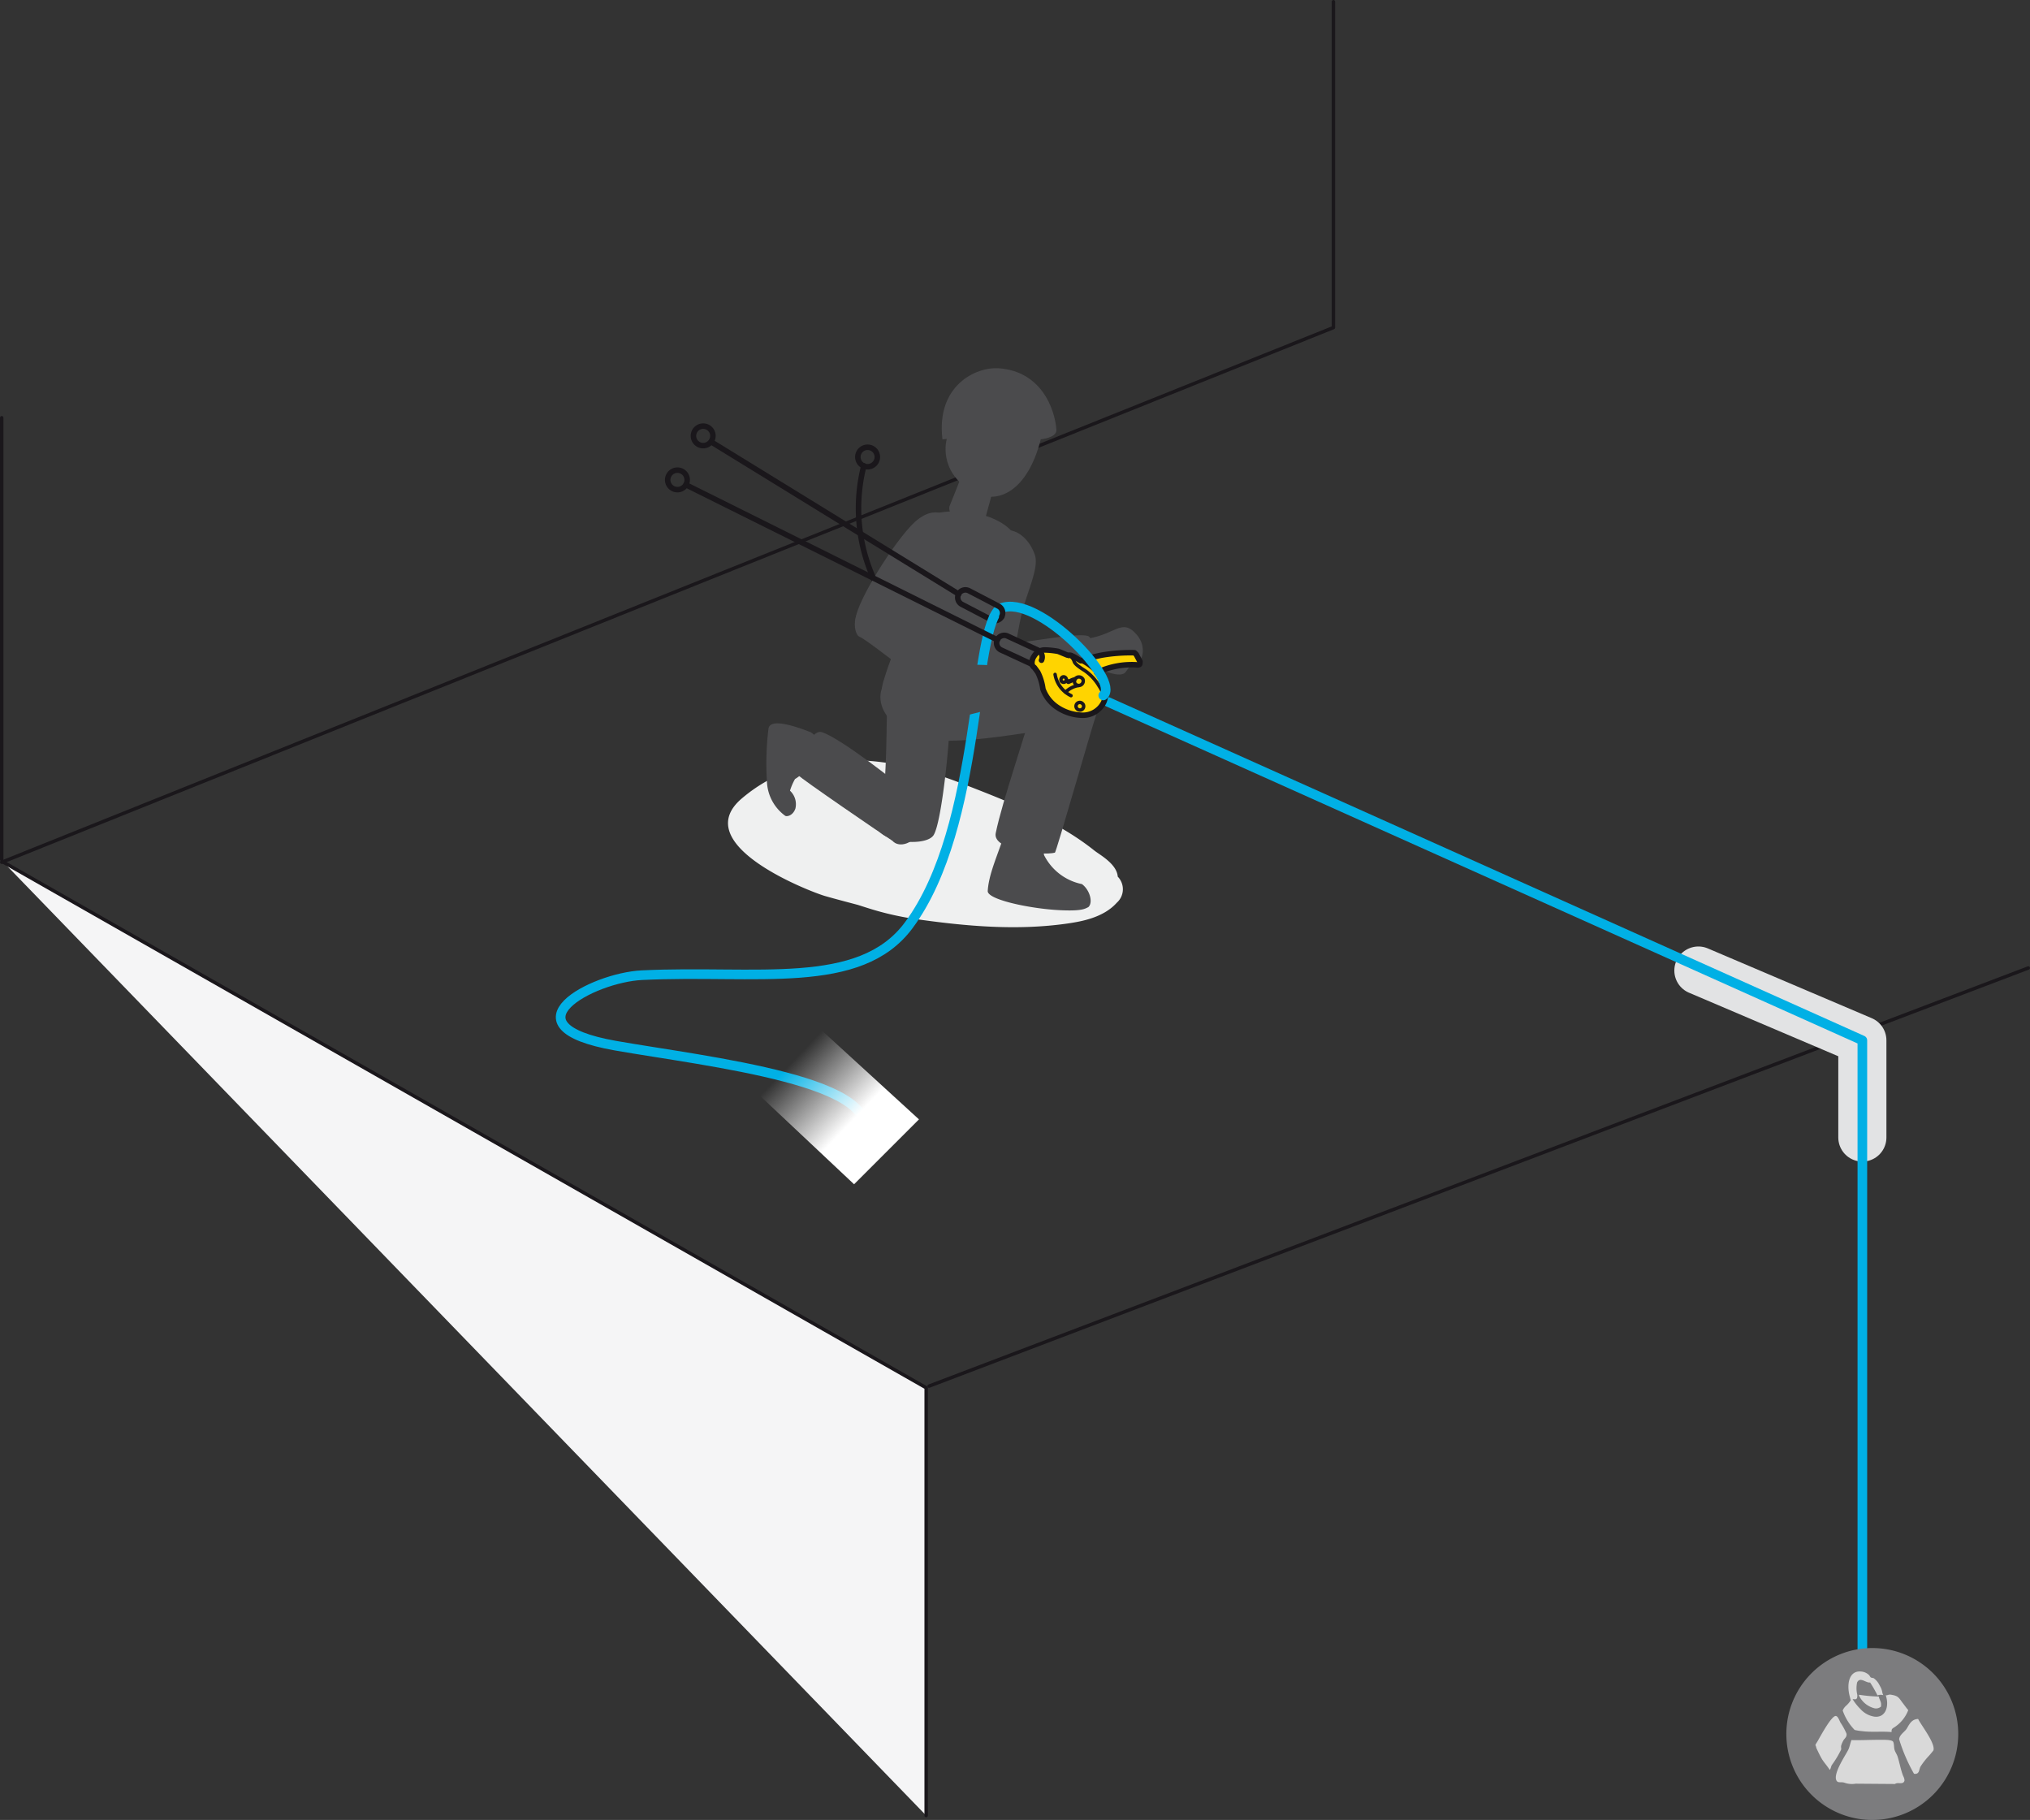 <svg xmlns="http://www.w3.org/2000/svg" xmlns:xlink="http://www.w3.org/1999/xlink" viewBox="0 0 295.276 264.679"><rect x="0" y="0" width="295.276" height="264.679" fill="#333333" stroke="none"/><defs><linearGradient id="linear-gradient" x1="-4553.631" y1="5709.404" x2="-4563.242" y2="5696.429" gradientTransform="matrix(-0.233, 0.898, 0.845, -0.003, -5761.54, 4269.373)" gradientUnits="userSpaceOnUse"><stop offset="0" stop-color="#fff"/><stop offset="1" stop-color="#fff" stop-opacity="0"/></linearGradient></defs><title>MAESTRO-Pe08-comparaison-MAESTRO-ID-Miroir-13</title><g id="Calque_2" data-name="Calque 2"><g id="Calque_1-2" data-name="Calque 1"><line x1="0.25" y1="60.755" x2="0.25" y2="125.002" fill="none" stroke="#1a171b" stroke-linecap="round" stroke-linejoin="round" stroke-width="0.5"/><line x1="135.143" y1="201.581" x2="295.026" y2="140.774" fill="none" stroke="#1a171b" stroke-linecap="round" stroke-linejoin="round" stroke-width="0.5"/><polyline points="270.891 165.427 270.891 151.299 247.042 141.149" fill="none" stroke="#e2e3e4" stroke-linecap="round" stroke-linejoin="round" stroke-width="7"/><path d="M127.576,66.788a1.417,1.417,0,1,0-1.707,1.054A1.421,1.421,0,0,0,127.576,66.788Z" fill="none" stroke="#1a171b" stroke-linecap="round" stroke-linejoin="round" stroke-width="0.8"/><path d="M125.651,67.744a24.98,24.98,0,0,0,9.6,26.436" fill="none" stroke="#1a171b" stroke-linecap="round" stroke-linejoin="round" stroke-width="0.8"/><polyline points="0.25 125.395 193.953 47.64 193.953 0.25" fill="none" stroke="#1a171b" stroke-linecap="round" stroke-linejoin="round" stroke-width="0.5"/><path d="M162.582,127.491c-.131-1.863-2.646-3.188-3.412-3.803-5.657-4.519-13.04-7.328-19.512-9.836-9.006-3.489-21.957-6.05-31.752,2.263-7.929,6.73,9.996,13.579,12.048,14.18,1.593.458,3.192.873,4.792,1.296.322.1.844.272,1.632.517a43.001,43.001,0,0,0,7.118,1.595c7.051.995,14.447,1.664,21.806.601,2.099-.305,5.227-.879,7.141-3.018A2.619,2.619,0,0,0,162.582,127.491Z" fill="#eff0f0"/><polyline points="0.503 125.395 134.716 201.822 134.716 264.036" fill="#f5f5f6" stroke="#1a171b" stroke-linecap="round" stroke-linejoin="round" stroke-width="0.5"/><polyline points="270.891 255.378 270.891 151.299 161.198 102.099" fill="none" stroke="#00b0e5" stroke-linecap="round" stroke-linejoin="round" stroke-width="1.4"/><path d="M272.34,264.679a12.501,12.501,0,1,1,12.498-12.503A12.503,12.503,0,0,1,272.34,264.679Z" fill="#7c7c7e"/><path d="M272.627,248.431a3.405,3.405,0,0,1-2.206-1.809s-.103-.172.086-.138a20.958,20.958,0,0,0,2.77.246c.08.381.255.608.327.957a2.134,2.134,0,0,1,0,.497A1.068,1.068,0,0,1,272.627,248.431Z" fill="#d9d9d9"/><path d="M275.7,251.098c-.156.13-.468.234-.536.46a1.398,1.398,0,0,0-.025.34c-1.361-.133-2.97.047-4.298-.135a7.175,7.175,0,0,1-1.072-.175,7.655,7.655,0,0,1-1.737-2.825,1.815,1.815,0,0,1,.512-.709,3.555,3.555,0,0,0,.662-.791c-.054-.171-.093-.336-.15-.547-.475-1.774-.113-3.782,1.634-3.625a1.858,1.858,0,0,1,1.179.522c.086.081.155.271.253.337.13.084.297.057.434.121a2.799,2.799,0,0,1,.867,1.078,2.713,2.713,0,0,1,.383,1.043,2.33,2.33,0,0,0,.129.34,1.327,1.327,0,0,0-.845.03,17.681,17.681,0,0,0-1.07-1.875c-.594.106-1.46-.898-1.894,0a4.047,4.047,0,0,0,.028,1.787c.065.888-.392.607-.678.641a7.664,7.664,0,0,0,1.165,1.463,3.43,3.43,0,0,0,1.991,1.075c1.663.207,2.201-1.54,1.663-3.103.262.032.402-.143.715-.093,1.17.172,1.179.475,1.79,1.26.258.332.491.672.768.984A5.168,5.168,0,0,1,275.7,251.098Z" fill="#d9d9d9"/><path d="M264.35,253.279c.362-.618,2.076-3.861,2.708-3.718.321.071.501.701.668.982a9.572,9.572,0,0,1,.867,1.602c.062.517-.344.706-.483,1.014a3.587,3.587,0,0,0-.308.738c-.038.224.044.381,0,.551a14.141,14.141,0,0,1-1.355,2.249c-.137.254-.125.507-.305.704-.352-.588-.829-1.058-1.179-1.659-.268-.468-.511-.997-.741-1.476-.055-.123-.066-.349-.155-.433C264.014,253.778,264.327,253.321,264.35,253.279Z" fill="#d9d9d9"/><path d="M277.359,251.374c.389-.647.694-1.344,1.644-1.383.437.903,2.557,3.566,2.222,4.579a12.891,12.891,0,0,1-.838.984,10.956,10.956,0,0,0-1.034,1.356c-.192.335-.161.864-.519,1.014a.65.65,0,0,1-.434.03,24.459,24.459,0,0,1-2.159-5.013C276.302,252.257,277.063,251.871,277.359,251.374Z" fill="#d9d9d9"/><path d="M269.305,253.062c1.217.044,2.863-.049,4.121-.034.45.002,1.618-.057,1.912.234.169.165.149.896.22,1.164.106.391.349.682.469,1.065.299.972.452,1.907.8,2.793a1.532,1.532,0,0,1,.196.635.436.436,0,0,1-.386.396c-.381.061-.701-.084-.997.133l-5.719-.044a3.229,3.229,0,0,1-1.677-.155c-.491-.143-.95.118-1.149-.367-.431-1.063,1.43-3.718,1.767-4.456C269.054,254.017,269.137,253.493,269.305,253.062Z" fill="#d9d9d9"/><path d="M139.898,69.08c-.143.476-1.725,4.392-1.725,4.392s-.829,1.352,2.28,2.776c3.112,1.419,2.818-.704,2.818-.704l1.404-5.139s.678-.969-1.848-2.106C140.303,67.162,140.053,68.559,139.898,69.08Z" fill="#4b4b4d"/><path d="M151.866,124.362a7.92,7.92,0,0,0,5.51,4.213c1.149.848,1.654,2.699.923,3.353-.459.203-.853.635-4.475.422-4.175-.248-10.269-1.535-10.153-2.787.131-2.08,1.028-4.234,1.936-6.803.552-1.628,1.323-2.76,3.37-2.361C151.025,120.802,151.303,120.958,151.866,124.362Z" fill="#4b4b4d"/><path d="M159.384,104.166c1.094-3.99-.858-5.261-3.968-5.567s-4.955,3.194-5.083,3.721c-1.065,4.263-4.521,14.054-5.5,18.846-.507,2.483,6.801,3.313,8.603,2.838C153.599,124.122,158.841,105.641,159.384,104.166Z" fill="#4b4b4d"/><path d="M155.468,98.377c-4.817-.676-12.517-.243-21.021-1.553-8.002.203-8.437,7.368-1.592,10.101,5.063,2.422,20.37-1.523,20.896-.662,2.971.822,5.543-.759,5.535-3.52-.003-1.862-2.572-3.748-3.819-4.365" fill="#4b4b4d"/><path d="M143.499,102.087c-2.015-4.797,5.013-16.329,4.884-22.006-.221-4.919-8.529-6.854-13.484-5.068-3.015,1.421-3.676,11.033-3.502,11.586-.652.6-1.209,7.312-1.293,8.149.032-.315-.564.942-1.619,4.37-1.636,5.315,5.407,12.326,12.138,7.087.681-.576,2.524-2.477,2.876-4.119C143.454,101.953,143.337,102.237,143.499,102.087Z" fill="#4b4b4d"/><path d="M117.954,106.5c-1.956-.76-6.014-2.232-6.183-.468a41.95,41.95,0,0,0-.209,7.763,6.458,6.458,0,0,0,2.649,4.846c.244.156,1.13-.014,1.485-1.052a2.682,2.682,0,0,0-.787-2.597,8.659,8.659,0,0,1,.732-1.699c.576-.311,1.659-1.307,2.076-1.538C119.254,110.901,121.51,109.122,117.954,106.5Z" fill="#4b4b4d"/><path d="M116.181,112.78c.006-1.509,1.6-6.867,3.376-6.297,2.706.863,11.256,7.529,12.93,9.128.208.198,2.198,3.262,1.418,5.045-.876,1.984-3.085,2.76-4.092,1.626C128.828,121.675,116.033,112.915,116.181,112.78Z" fill="#4b4b4d"/><path d="M138.123,104.861a37.765,37.765,0,0,0-.192-5.256c-.405-1.848-5.224-7.833-8.637-.748-.58,1.196.114,17.543-1.611,20.184-1.661,3.328,6.884,4.395,8.119,2.406C137.039,119.461,138.206,106.97,138.123,104.861Z" fill="#4b4b4d"/><path d="M137.116,81.2a10.38,10.38,0,0,0,1.532-2.43c.317-.975.337-2.696-.528-3.423-.863-.714-2.417-1.549-4.703.271-2.733,2.155-9.073,12.126-8.978,14.652,1.437,3.443,2.848,3.021,4.851,1.266C132.308,88.863,134.958,82.289,137.116,81.2Z" fill="#4b4b4d"/><path d="M145.235,53.555c-3.222-.217-9.101,2.457-8.148,10.34l.629-.065s-1.396,4.628,3.627,7.608c3.752,2.211,8.141-.043,10.044-7.552,0,0,2.32-.202,2.278-1.361C153.434,59.436,151.455,53.98,145.235,53.555Z" fill="#4b4b4d"/><path d="M144.063,80.065a10.231,10.231,0,0,0-.344,3.158c-.522,1.459-2.918,9.093-1.958,13.236.576,2.484,2.374,3.629,4.604,1.248,1.069-1.135,1.394-4.486,2.098-7.796.777-3.625,2.741-7.231,2.06-9.228-1.354-3.932-5.673-5.269-6.461-.618.012-.085.163.103,0,0" fill="#4b4b4d"/><path d="M147.209,99.64a29.542,29.542,0,0,0,6.58-1.875c.974-.37,7.836-.628,4.688-5.115-.746-1.066-12.256,1.503-14.607,1.168-2.352-.337-5.08,3.404.595,5.526C145.371,99.677,146.82,99.347,147.209,99.64Z" fill="#4b4b4d"/><path d="M157.949,96.539c1.089.27,4.22,2.052,5.517,1.423.496-.249.584-1.115,1.387-1.214,1.336-.166,2.061-2.647.491-4.446-2.3-2.654-3.159.313-8.103.685C155.435,93.243,154.438,95.69,157.949,96.539Z" fill="#4b4b4d"/><path d="M151.492,96.016a1.119,1.119,0,0,1-1.481.545l-4.403-2.034a1.119,1.119,0,0,1-.545-1.481" fill="none" stroke="#1a171b" stroke-linecap="round" stroke-linejoin="round" stroke-width="0.8"/><path d="M160.558,99.652a3.074,3.074,0,0,1-.027,2.501,3.374,3.374,0,0,1-3.178,1.864,6.804,6.804,0,0,1-3.707-1.247,5.4,5.4,0,0,1-1.947-2.567,7.632,7.632,0,0,0-.744-2.439c-.474-.652-.508-.692-.508-.692a.752.752,0,0,1-.339-.533,1.722,1.722,0,0,1,.324-1.133A1.803,1.803,0,0,1,152.05,94.526a12.46,12.46,0,0,1,1.849.197c.134.038,1.142.469,1.317.536.176.068.355-.035.618.075a5.581,5.581,0,0,1,.801.425c.38.229.553.332.553.332a26.367,26.367,0,0,1,3.04-.808,25.021,25.021,0,0,1,4.785-.355c.119.116.174.161.251.238l.555,1.045a1.995,1.995,0,0,1-.018.289c-.02.12-.064.167-.207.187a.575.575,0,0,1-.305-.004A11.834,11.834,0,0,0,159.524,97.818,5.818,5.818,0,0,1,160.558,99.652Z" fill="#ffd400" stroke="#1a171b" stroke-linecap="round" stroke-linejoin="round" stroke-width="0.8"/><path d="M150.646,97.135a.644.644,0,0,1-.197-.063" fill="none" stroke="#1a171b" stroke-linecap="round" stroke-linejoin="round" stroke-width="0.33"/><path d="M160.475,101.142s.06-.373-.592-1.36a7.175,7.175,0,0,0-2.074-2.248c-.793-.493-1.447-.974-1.551-1.315-.105-.341-.445-.911-.81-.747" fill="none" stroke="#1a171b" stroke-linecap="round" stroke-linejoin="round" stroke-width="0.5"/><path d="M159.524,97.818a8.338,8.338,0,0,0-2.336-1.727" fill="none" stroke="#1a171b" stroke-linecap="round" stroke-linejoin="round" stroke-width="0.5"/><path d="M157.474,102.345a.547.547,0,0,0-.876.65l.068.08a.547.547,0,0,0,.876-.65Z" fill="none" stroke="#1a171b" stroke-linecap="round" stroke-linejoin="round" stroke-width="0.5"/><path d="M157.416,98.659a.653.653,0,0,0-1.068.724l.085.099a.653.653,0,0,0,1.068-.724Z" fill="none" stroke="#1a171b" stroke-linecap="round" stroke-linejoin="round" stroke-width="0.5"/><path d="M154.558,98.461a.397.397,0,1,1-.187.576A.433.433,0,0,1,154.558,98.461Z" fill="none" stroke="#1a171b" stroke-linecap="round" stroke-linejoin="round" stroke-width="0.5"/><path d="M155.172,98.9a.958.958,0,0,0,.066.157c.038.07.082.224.238.154a6.234,6.234,0,0,1,.832-.33" fill="none" stroke="#1a171b" stroke-linecap="round" stroke-linejoin="round" stroke-width="0.5"/><path d="M156.405,98.715a2.08,2.08,0,0,0-.545.166,1.891,1.891,0,0,1-.508.198c-.048-.008-.107.013-.144-.083" fill="none" stroke="#1a171b" stroke-linecap="round" stroke-linejoin="round" stroke-width="0.5"/><path d="M156.846,99.702a3.425,3.425,0,0,0-1.842.948" fill="none" stroke="#1a171b" stroke-linecap="round" stroke-linejoin="round" stroke-width="0.5"/><path d="M155.784,101.17a4.196,4.196,0,0,1-2.316-3.087" fill="none" stroke="#1a171b" stroke-linecap="round" stroke-linejoin="round" stroke-width="0.5"/><path d="M145.062,93.047h0a1.119,1.119,0,0,1,1.481-.545l4.403,2.034a1.119,1.119,0,0,1,.545,1.481h0" fill="none" stroke="#1a171b" stroke-linecap="round" stroke-linejoin="round" stroke-width="0.8"/><path d="M99.914,69.456a1.417,1.417,0,1,0-1.044,1.713A1.421,1.421,0,0,0,99.914,69.456Z" fill="none" stroke="#1a171b" stroke-linecap="round" stroke-linejoin="round" stroke-width="0.8"/><path d="M103.69,63.222a1.417,1.417,0,1,0-1.241,1.576A1.421,1.421,0,0,0,103.69,63.222Z" fill="none" stroke="#1a171b" stroke-linecap="round" stroke-linejoin="round" stroke-width="0.8"/><line x1="103.444" y1="64.261" x2="139.436" y2="86.387" fill="none" stroke="#1a171b" stroke-linecap="round" stroke-linejoin="round" stroke-width="0.8"/><path d="M145.715,89.663a1.119,1.119,0,0,1-1.506.473l-4.3-2.244a1.119,1.119,0,0,1-.473-1.506" fill="none" stroke="#1a171b" stroke-linecap="round" stroke-linejoin="round" stroke-width="0.8"/><path d="M125.066,165.822c5.306-8.482-22.422-11.439-35.534-13.748-16.544-2.913-3.379-9.903,3.845-10.252,16.58-.802,31.655,2.329,38.776-7.223,10.79-14.473,9.197-43.695,13.418-46.136,5.338-2.181,17.502,10.586,14.905,12.679" fill="none" stroke="#00b0e5" stroke-linecap="round" stroke-linejoin="round" stroke-width="1.4"/><path d="M139.436,86.387h0A1.119,1.119,0,0,1,140.942,85.914l4.3,2.244a1.119,1.119,0,0,1,.473,1.506h0" fill="none" stroke="#1a171b" stroke-linecap="round" stroke-linejoin="round" stroke-width="0.8"/><path d="M128.684,88.176c-4.812-1.546-4.836,3.501-3.799,4.347,2.213,1.01,12.054,9.731,13.397,8.345,3.783-3.92.58-5.876-1.746-6.15C135.475,91.825,129.305,88.373,128.684,88.176Z" fill="#4b4b4d"/><path d="M138.259,95.648c4.312,2.445,6.698-.933,7.12,3.945.312,3.72-2.826,3.895-4.489,4.367-1.295-.338-3.064-4.049-4.019-4.97C136.871,98.99,133.903,96.159,138.259,95.648Z" fill="#4b4b4d"/><polygon points="109.425 158.311 124.23 172.23 133.67 162.794 118.24 148.679 109.425 158.311" fill="url(#linear-gradient)"/><line x1="99.794" y1="70.517" x2="145.062" y2="93.047" fill="none" stroke="#1a171b" stroke-linecap="round" stroke-linejoin="round" stroke-width="0.8"/></g></g></svg>